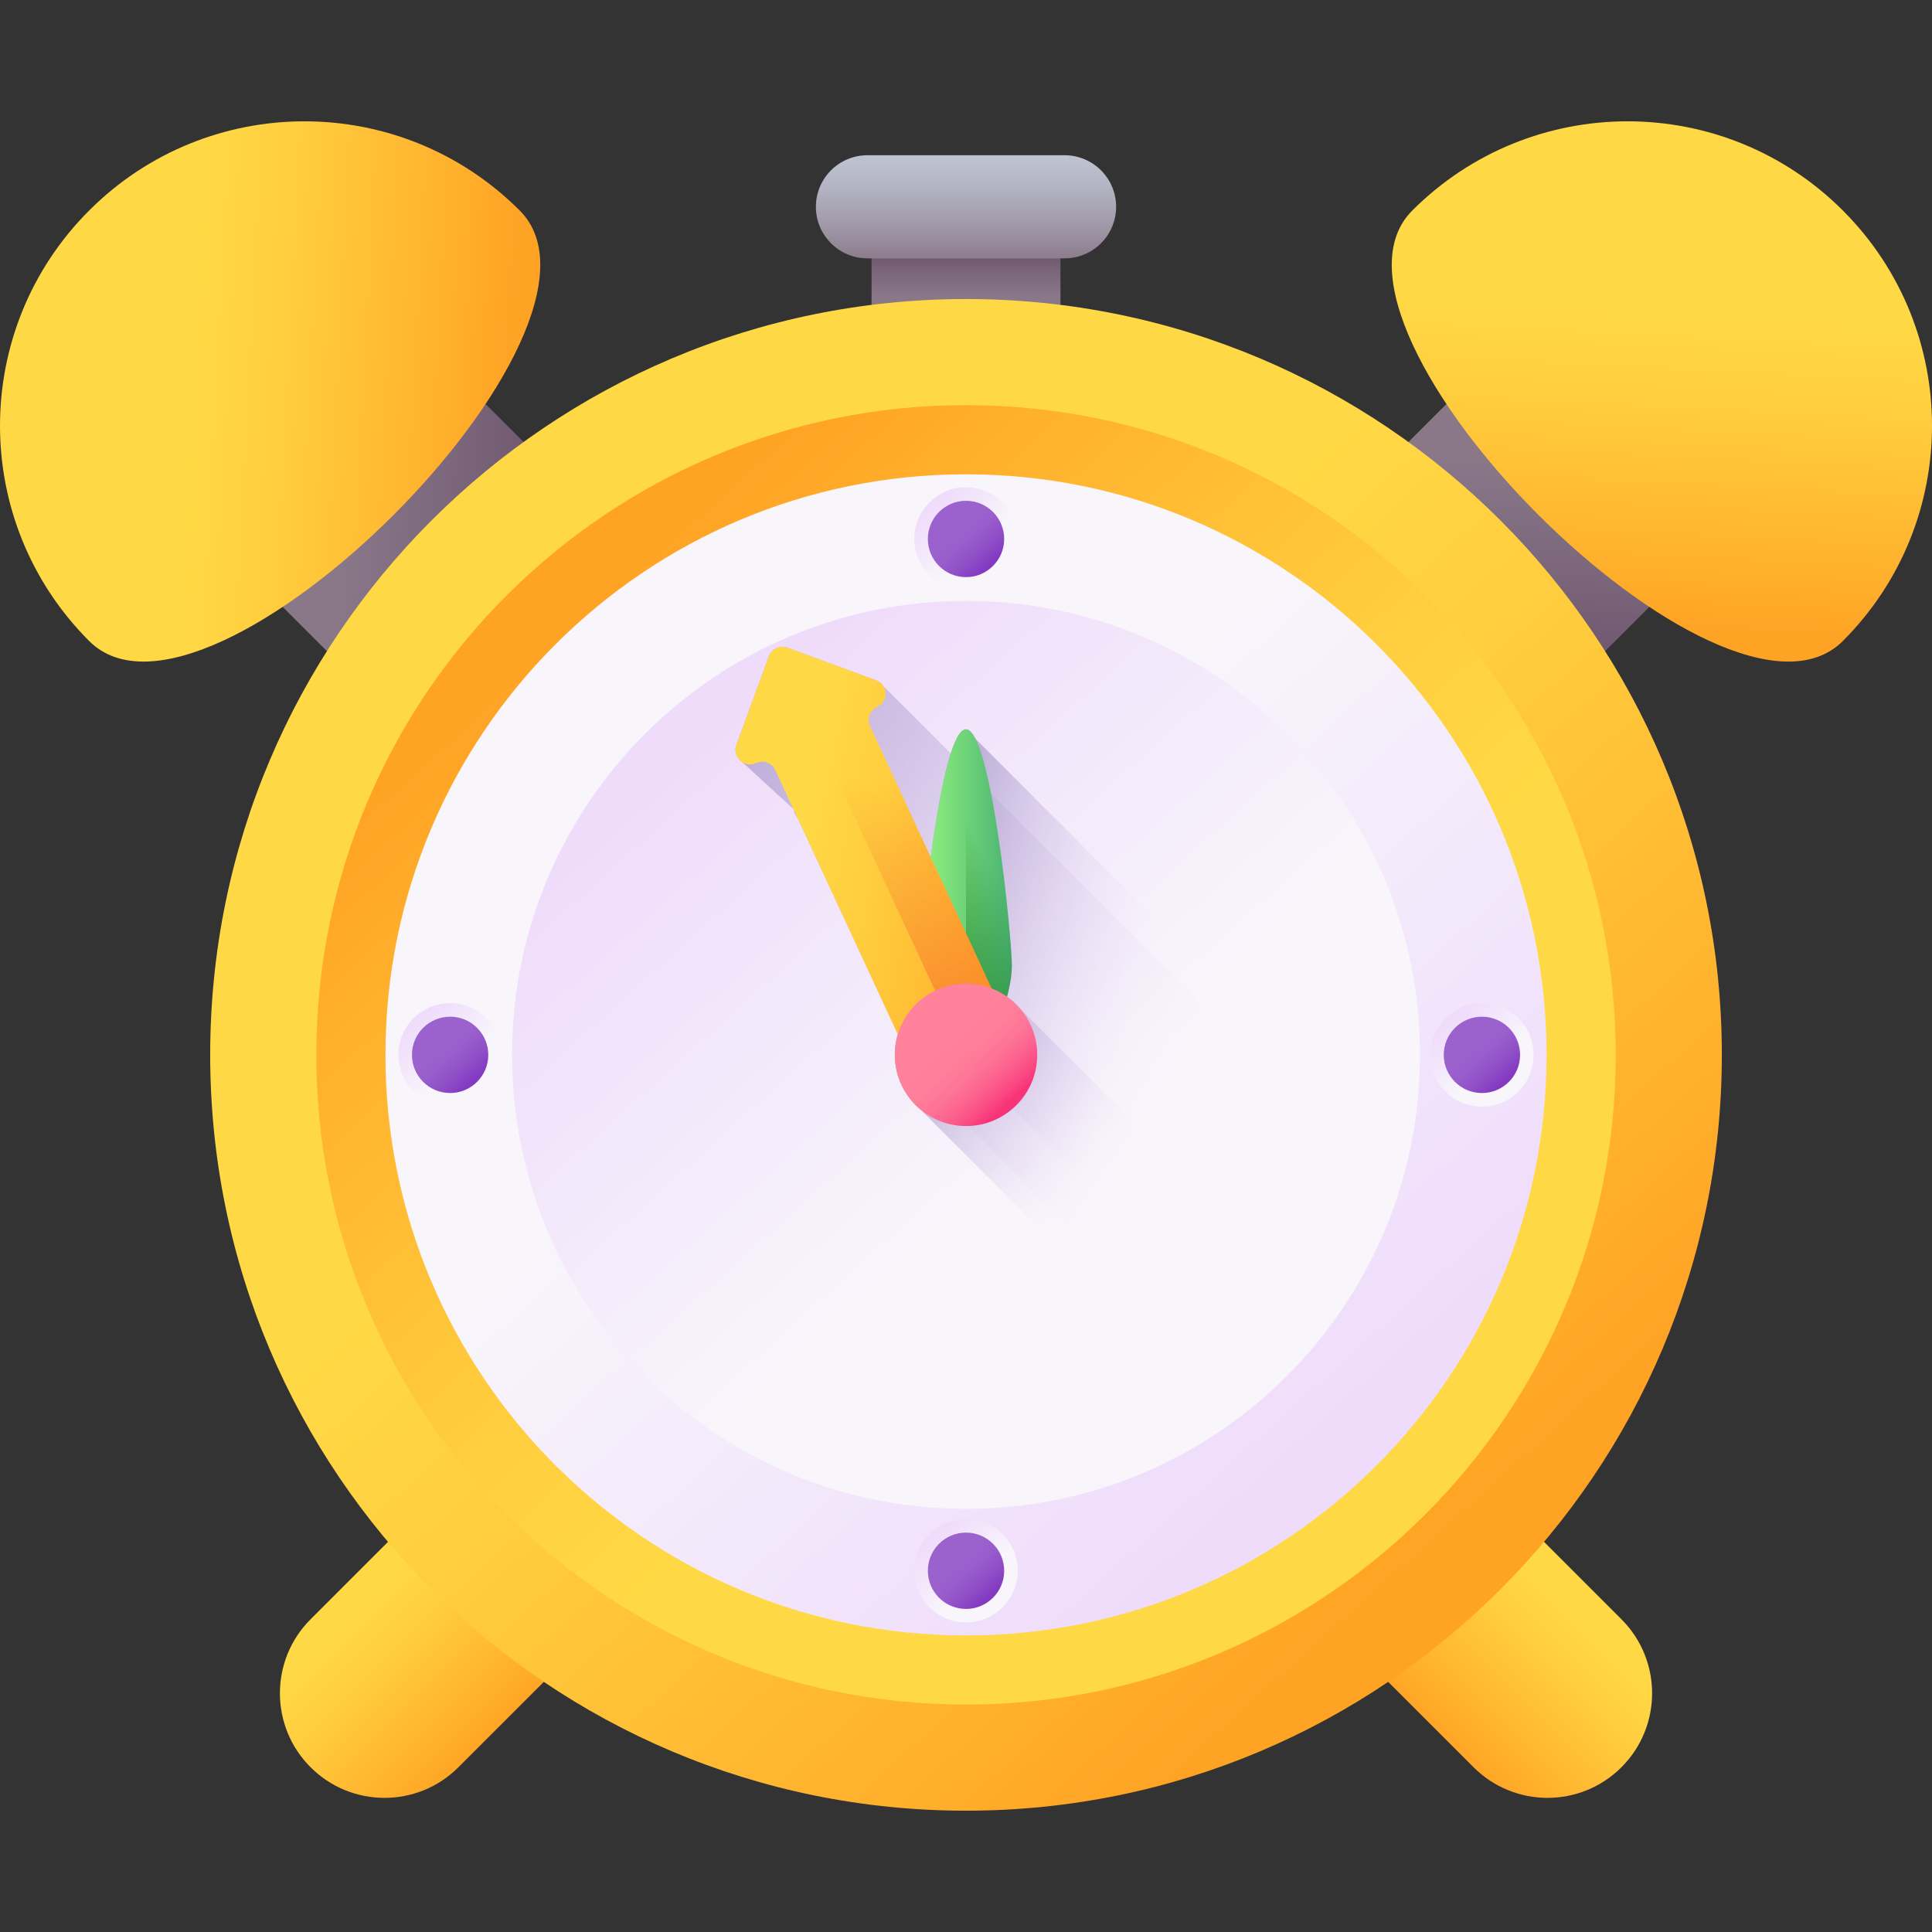 <?xml version="1.0" encoding="UTF-8"?>
<svg xmlns="http://www.w3.org/2000/svg" width="100" height="100" viewBox="0 0 100 100" fill="none">
  <rect x="0" y="0" width="100" height="100" fill="#333333" stroke="none"/>
  <g clip-path="url(#clip0_868_24978)">
    <path d="M29.383 25.16L18.881 35.663L11.096 27.877L21.598 17.375L29.383 25.16Z" fill="url(#paint0_linear_868_24978)"></path>
    <path d="M26.9 10.895C33.053 17.048 10.769 39.333 4.615 33.179C-1.538 27.026 -1.538 17.048 4.615 10.895C10.769 4.741 20.746 4.741 26.9 10.895Z" fill="url(#paint1_linear_868_24978)"></path>
    <path d="M81.12 35.663L70.617 25.16L78.403 17.375L88.905 27.877L81.12 35.663Z" fill="url(#paint2_linear_868_24978)"></path>
    <path d="M95.385 33.179C89.232 39.333 66.947 17.048 73.101 10.895C79.254 4.741 89.232 4.741 95.385 10.895C101.539 17.048 101.539 27.025 95.385 33.179Z" fill="url(#paint3_linear_868_24978)"></path>
    <path d="M16.074 91.471C13.96 89.357 13.96 85.929 16.074 83.815L21.896 77.993L29.552 85.65L23.73 91.471C21.616 93.586 18.188 93.586 16.074 91.471Z" fill="url(#paint4_linear_868_24978)"></path>
    <path d="M83.927 91.471C86.041 89.357 86.041 85.929 83.927 83.815L78.105 77.993L70.448 85.65L76.27 91.471C78.384 93.586 81.812 93.586 83.927 91.471Z" fill="url(#paint5_linear_868_24978)"></path>
    <path d="M45.112 12.299H54.889V17.66H45.112V12.299Z" fill="url(#paint6_linear_868_24978)"></path>
    <path d="M55.102 13.372H44.899C43.425 13.372 42.23 12.177 42.23 10.703C42.23 9.23 43.425 8.035 44.899 8.035H55.102C56.576 8.035 57.77 9.23 57.77 10.703C57.77 12.177 56.576 13.372 55.102 13.372Z" fill="url(#paint7_linear_868_24978)"></path>
    <path d="M50 93.721C71.606 93.721 89.122 76.206 89.122 54.599C89.122 32.993 71.606 15.478 50 15.478C28.394 15.478 10.879 32.993 10.879 54.599C10.879 76.206 28.394 93.721 50 93.721Z" fill="url(#paint8_linear_868_24978)"></path>
    <path d="M50.001 88.228C68.573 88.228 83.629 73.172 83.629 54.599C83.629 36.027 68.573 20.971 50.001 20.971C31.428 20.971 16.372 36.027 16.372 54.599C16.372 73.172 31.428 88.228 50.001 88.228Z" fill="url(#paint9_linear_868_24978)"></path>
    <path d="M50 84.649C66.596 84.649 80.049 71.195 80.049 54.599C80.049 38.004 66.596 24.55 50 24.55C33.404 24.55 19.95 38.004 19.95 54.599C19.95 71.195 33.404 84.649 50 84.649Z" fill="url(#paint10_linear_868_24978)"></path>
    <path d="M50 78.097C62.978 78.097 73.498 67.577 73.498 54.599C73.498 41.622 62.978 31.102 50 31.102C37.023 31.102 26.503 41.622 26.503 54.599C26.503 67.577 37.023 78.097 50 78.097Z" fill="url(#paint11_linear_868_24978)"></path>
    <path d="M50.001 30.572C51.478 30.572 52.676 29.374 52.676 27.896C52.676 26.419 51.478 25.221 50.001 25.221C48.523 25.221 47.325 26.419 47.325 27.896C47.325 29.374 48.523 30.572 50.001 30.572Z" fill="url(#paint12_linear_868_24978)"></path>
    <path d="M50.001 83.978C51.478 83.978 52.676 82.78 52.676 81.302C52.676 79.825 51.478 78.627 50.001 78.627C48.523 78.627 47.325 79.825 47.325 81.302C47.325 82.78 48.523 83.978 50.001 83.978Z" fill="url(#paint13_linear_868_24978)"></path>
    <path d="M50.001 29.872C51.092 29.872 51.976 28.987 51.976 27.896C51.976 26.805 51.092 25.921 50.001 25.921C48.91 25.921 48.025 26.805 48.025 27.896C48.025 28.987 48.91 29.872 50.001 29.872Z" fill="url(#paint14_linear_868_24978)"></path>
    <path d="M50.001 83.278C51.092 83.278 51.976 82.393 51.976 81.302C51.976 80.212 51.092 79.327 50.001 79.327C48.91 79.327 48.025 80.212 48.025 81.302C48.025 82.393 48.91 83.278 50.001 83.278Z" fill="url(#paint15_linear_868_24978)"></path>
    <path d="M76.704 57.275C78.181 57.275 79.379 56.077 79.379 54.599C79.379 53.122 78.181 51.924 76.704 51.924C75.226 51.924 74.028 53.122 74.028 54.599C74.028 56.077 75.226 57.275 76.704 57.275Z" fill="url(#paint16_linear_868_24978)"></path>
    <path d="M76.704 56.575C77.795 56.575 78.679 55.69 78.679 54.599C78.679 53.508 77.795 52.624 76.704 52.624C75.613 52.624 74.728 53.508 74.728 54.599C74.728 55.69 75.613 56.575 76.704 56.575Z" fill="url(#paint17_linear_868_24978)"></path>
    <path d="M23.298 57.275C24.775 57.275 25.973 56.077 25.973 54.599C25.973 53.122 24.775 51.924 23.298 51.924C21.82 51.924 20.622 53.122 20.622 54.599C20.622 56.077 21.82 57.275 23.298 57.275Z" fill="url(#paint18_linear_868_24978)"></path>
    <path d="M23.298 56.575C24.389 56.575 25.273 55.69 25.273 54.599C25.273 53.508 24.389 52.624 23.298 52.624C22.207 52.624 21.322 53.508 21.322 54.599C21.322 55.69 22.207 56.575 23.298 56.575Z" fill="url(#paint19_linear_868_24978)"></path>
    <path d="M45.719 35.507C45.637 35.376 45.512 35.268 45.343 35.207L40.76 33.526C40.37 33.383 39.939 33.583 39.796 33.972L38.115 38.555C38.02 38.814 38.074 39.066 38.213 39.254L41.071 41.884C41.087 42.056 41.163 42.21 41.277 42.329L47.438 55.626L69.377 77.565C72.741 74.724 75.473 71.158 77.33 67.106L45.719 35.507Z" fill="url(#paint20_linear_868_24978)"></path>
    <path d="M73.685 73.094L52.831 52.24C52.155 51.43 51.138 50.914 50.001 50.914C47.965 50.914 46.315 52.564 46.315 54.599C46.315 55.737 46.831 56.754 47.642 57.43L68.495 78.284C70.429 76.772 72.173 75.028 73.685 73.094Z" fill="url(#paint21_linear_868_24978)"></path>
    <path d="M50.001 37.747C48.689 37.747 47.626 48.517 47.626 49.996C47.626 51.262 48.404 53.728 49.45 54.416L71.063 76.029C74.015 73.128 76.37 69.623 77.927 65.712L50.001 37.747Z" fill="url(#paint22_linear_868_24978)"></path>
    <path d="M52.375 49.996C52.375 51.476 51.312 54.6 50.001 54.6C48.689 54.6 47.626 51.476 47.626 49.996C47.626 48.516 48.689 37.747 50.001 37.747C51.312 37.747 52.375 48.516 52.375 49.996Z" fill="url(#paint23_linear_868_24978)"></path>
    <path d="M52.374 49.996C52.374 48.517 51.311 37.747 50 37.747V54.6C51.311 54.599 52.374 51.476 52.374 49.996Z" fill="url(#paint24_linear_868_24978)"></path>
    <path d="M45.035 37.59L52.34 53.355C52.466 53.627 52.231 53.698 51.959 53.824L48.042 55.639C47.77 55.765 47.564 55.898 47.438 55.626L40.133 39.86C39.959 39.484 39.512 39.32 39.136 39.495C38.529 39.776 37.885 39.183 38.115 38.555L39.796 33.972C39.939 33.583 40.37 33.383 40.76 33.526L45.343 35.207C45.971 35.437 46.008 36.312 45.401 36.593C45.024 36.767 44.86 37.213 45.035 37.59Z" fill="url(#paint25_linear_868_24978)"></path>
    <path d="M51.959 53.824C52.231 53.699 52.465 53.627 52.339 53.355L45.034 37.59C44.86 37.213 45.023 36.767 45.4 36.593C46.007 36.312 45.971 35.437 45.343 35.207L40.759 33.526C40.564 33.454 40.359 33.468 40.185 33.549L50 54.732L51.959 53.824Z" fill="url(#paint26_linear_868_24978)"></path>
    <path d="M50.001 58.284C52.036 58.284 53.686 56.634 53.686 54.599C53.686 52.564 52.036 50.914 50.001 50.914C47.965 50.914 46.315 52.564 46.315 54.599C46.315 56.634 47.965 58.284 50.001 58.284Z" fill="url(#paint27_linear_868_24978)"></path>
  </g>
  <defs>
    <linearGradient id="paint0_linear_868_24978" x1="17.595" y1="26.393" x2="28.41" y2="26.951" gradientUnits="userSpaceOnUse">
      <stop stop-color="#8A7889"></stop>
      <stop offset="1" stop-color="#6E566E"></stop>
    </linearGradient>
    <linearGradient id="paint1_linear_868_24978" x1="9.809" y1="20.173" x2="26.235" y2="21.021" gradientUnits="userSpaceOnUse">
      <stop stop-color="#FFD945"></stop>
      <stop offset="0.304" stop-color="#FFCD3E"></stop>
      <stop offset="0.856" stop-color="#FFAD2B"></stop>
      <stop offset="1" stop-color="#FFA325"></stop>
    </linearGradient>
    <linearGradient id="paint2_linear_868_24978" x1="79.87" y1="23.785" x2="79.311" y2="34.601" gradientUnits="userSpaceOnUse">
      <stop stop-color="#8A7889"></stop>
      <stop offset="1" stop-color="#6E566E"></stop>
    </linearGradient>
    <linearGradient id="paint3_linear_868_24978" x1="86.089" y1="16" x2="85.242" y2="32.426" gradientUnits="userSpaceOnUse">
      <stop stop-color="#FFD945"></stop>
      <stop offset="0.304" stop-color="#FFCD3E"></stop>
      <stop offset="0.856" stop-color="#FFAD2B"></stop>
      <stop offset="1" stop-color="#FFA325"></stop>
    </linearGradient>
    <linearGradient id="paint4_linear_868_24978" x1="17.962" y1="83.71" x2="24.94" y2="90.687" gradientUnits="userSpaceOnUse">
      <stop stop-color="#FFD945"></stop>
      <stop offset="0.304" stop-color="#FFCD3E"></stop>
      <stop offset="0.856" stop-color="#FFAD2B"></stop>
      <stop offset="1" stop-color="#FFA325"></stop>
    </linearGradient>
    <linearGradient id="paint5_linear_868_24978" x1="82.038" y1="83.71" x2="75.061" y2="90.687" gradientUnits="userSpaceOnUse">
      <stop stop-color="#FFD945"></stop>
      <stop offset="0.304" stop-color="#FFCD3E"></stop>
      <stop offset="0.856" stop-color="#FFAD2B"></stop>
      <stop offset="1" stop-color="#FFA325"></stop>
    </linearGradient>
    <linearGradient id="paint6_linear_868_24978" x1="50.001" y1="15.354" x2="50.001" y2="13.048" gradientUnits="userSpaceOnUse">
      <stop stop-color="#8A7889"></stop>
      <stop offset="1" stop-color="#6E566E"></stop>
    </linearGradient>
    <linearGradient id="paint7_linear_868_24978" x1="50" y1="8.235" x2="50" y2="13.653" gradientUnits="userSpaceOnUse">
      <stop stop-color="#BDC2D1"></stop>
      <stop offset="0.237" stop-color="#B5B6C5"></stop>
      <stop offset="0.665" stop-color="#9E96A6"></stop>
      <stop offset="1" stop-color="#8A7889"></stop>
    </linearGradient>
    <linearGradient id="paint8_linear_868_24978" x1="42.222" y1="45.974" x2="73.539" y2="80.7" gradientUnits="userSpaceOnUse">
      <stop stop-color="#FFD945"></stop>
      <stop offset="0.304" stop-color="#FFCD3E"></stop>
      <stop offset="0.856" stop-color="#FFAD2B"></stop>
      <stop offset="1" stop-color="#FFA325"></stop>
    </linearGradient>
    <linearGradient id="paint9_linear_868_24978" x1="56.687" y1="62.013" x2="29.767" y2="32.163" gradientUnits="userSpaceOnUse">
      <stop stop-color="#FFD945"></stop>
      <stop offset="0.304" stop-color="#FFCD3E"></stop>
      <stop offset="0.856" stop-color="#FFAD2B"></stop>
      <stop offset="1" stop-color="#FFA325"></stop>
    </linearGradient>
    <linearGradient id="paint10_linear_868_24978" x1="44.025" y1="47.974" x2="68.08" y2="74.648" gradientUnits="userSpaceOnUse">
      <stop stop-color="#F8F6FB"></stop>
      <stop offset="1" stop-color="#EFDCFB"></stop>
    </linearGradient>
    <linearGradient id="paint11_linear_868_24978" x1="54.672" y1="59.78" x2="35.862" y2="38.922" gradientUnits="userSpaceOnUse">
      <stop stop-color="#F8F6FB"></stop>
      <stop offset="1" stop-color="#EFDCFB"></stop>
    </linearGradient>
    <linearGradient id="paint12_linear_868_24978" x1="50.533" y1="28.486" x2="48.391" y2="26.111" gradientUnits="userSpaceOnUse">
      <stop stop-color="#F8F6FB"></stop>
      <stop offset="1" stop-color="#EFDCFB"></stop>
    </linearGradient>
    <linearGradient id="paint13_linear_868_24978" x1="50.533" y1="81.892" x2="48.391" y2="79.517" gradientUnits="userSpaceOnUse">
      <stop stop-color="#F8F6FB"></stop>
      <stop offset="1" stop-color="#EFDCFB"></stop>
    </linearGradient>
    <linearGradient id="paint14_linear_868_24978" x1="49.608" y1="27.461" x2="51.189" y2="29.214" gradientUnits="userSpaceOnUse">
      <stop stop-color="#9B62CD"></stop>
      <stop offset="0.3" stop-color="#985DCB"></stop>
      <stop offset="0.672" stop-color="#8F4EC7"></stop>
      <stop offset="1" stop-color="#833AC1"></stop>
    </linearGradient>
    <linearGradient id="paint15_linear_868_24978" x1="49.608" y1="80.867" x2="51.189" y2="82.62" gradientUnits="userSpaceOnUse">
      <stop stop-color="#9B62CD"></stop>
      <stop offset="0.3" stop-color="#985DCB"></stop>
      <stop offset="0.672" stop-color="#8F4EC7"></stop>
      <stop offset="1" stop-color="#833AC1"></stop>
    </linearGradient>
    <linearGradient id="paint16_linear_868_24978" x1="77.236" y1="55.189" x2="75.094" y2="52.814" gradientUnits="userSpaceOnUse">
      <stop stop-color="#F8F6FB"></stop>
      <stop offset="1" stop-color="#EFDCFB"></stop>
    </linearGradient>
    <linearGradient id="paint17_linear_868_24978" x1="76.311" y1="54.164" x2="77.892" y2="55.917" gradientUnits="userSpaceOnUse">
      <stop stop-color="#9B62CD"></stop>
      <stop offset="0.3" stop-color="#985DCB"></stop>
      <stop offset="0.672" stop-color="#8F4EC7"></stop>
      <stop offset="1" stop-color="#833AC1"></stop>
    </linearGradient>
    <linearGradient id="paint18_linear_868_24978" x1="23.829" y1="55.189" x2="21.688" y2="52.814" gradientUnits="userSpaceOnUse">
      <stop stop-color="#F8F6FB"></stop>
      <stop offset="1" stop-color="#EFDCFB"></stop>
    </linearGradient>
    <linearGradient id="paint19_linear_868_24978" x1="22.905" y1="54.164" x2="24.486" y2="55.917" gradientUnits="userSpaceOnUse">
      <stop stop-color="#9B62CD"></stop>
      <stop offset="0.3" stop-color="#985DCB"></stop>
      <stop offset="0.672" stop-color="#8F4EC7"></stop>
      <stop offset="1" stop-color="#833AC1"></stop>
    </linearGradient>
    <linearGradient id="paint20_linear_868_24978" x1="60.562" y1="58.135" x2="24.178" y2="38.203" gradientUnits="userSpaceOnUse">
      <stop stop-color="#EFDCFB" stop-opacity="0"></stop>
      <stop offset="0.486" stop-color="#BAAAD6" stop-opacity="0.486"></stop>
      <stop offset="1" stop-color="#8679B2"></stop>
    </linearGradient>
    <linearGradient id="paint21_linear_868_24978" x1="56.289" y1="61.806" x2="44.231" y2="52.427" gradientUnits="userSpaceOnUse">
      <stop stop-color="#EFDCFB" stop-opacity="0"></stop>
      <stop offset="0.486" stop-color="#BAAAD6" stop-opacity="0.486"></stop>
      <stop offset="1" stop-color="#8679B2"></stop>
    </linearGradient>
    <linearGradient id="paint22_linear_868_24978" x1="57.47" y1="56.039" x2="41.534" y2="51.621" gradientUnits="userSpaceOnUse">
      <stop stop-color="#EFDCFB" stop-opacity="0"></stop>
      <stop offset="0.486" stop-color="#BAAAD6" stop-opacity="0.486"></stop>
      <stop offset="1" stop-color="#8679B2"></stop>
    </linearGradient>
    <linearGradient id="paint23_linear_868_24978" x1="47.626" y1="46.173" x2="52.375" y2="46.173" gradientUnits="userSpaceOnUse">
      <stop stop-color="#92F37F"></stop>
      <stop offset="1" stop-color="#4AB272"></stop>
    </linearGradient>
    <linearGradient id="paint24_linear_868_24978" x1="51.59" y1="45.371" x2="43.465" y2="49.784" gradientUnits="userSpaceOnUse">
      <stop stop-color="#005A01" stop-opacity="0"></stop>
      <stop offset="1" stop-color="#005A01"></stop>
    </linearGradient>
    <linearGradient id="paint25_linear_868_24978" x1="40.993" y1="44.194" x2="54.779" y2="46.866" gradientUnits="userSpaceOnUse">
      <stop stop-color="#FFD945"></stop>
      <stop offset="0.304" stop-color="#FFCD3E"></stop>
      <stop offset="0.856" stop-color="#FFAD2B"></stop>
      <stop offset="1" stop-color="#FFA325"></stop>
    </linearGradient>
    <linearGradient id="paint26_linear_868_24978" x1="47.145" y1="40.752" x2="42.935" y2="67.305" gradientUnits="userSpaceOnUse">
      <stop stop-color="#F35227" stop-opacity="0"></stop>
      <stop offset="1" stop-color="#F35227"></stop>
    </linearGradient>
    <linearGradient id="paint27_linear_868_24978" x1="49.268" y1="53.787" x2="52.218" y2="57.058" gradientUnits="userSpaceOnUse">
      <stop stop-color="#FF819C"></stop>
      <stop offset="0.259" stop-color="#FF7E9A"></stop>
      <stop offset="0.476" stop-color="#FE7396"></stop>
      <stop offset="0.676" stop-color="#FC628E"></stop>
      <stop offset="0.867" stop-color="#FA4A83"></stop>
      <stop offset="1" stop-color="#F83479"></stop>
    </linearGradient>
    <clipPath id="clip0_868_24978">
      <rect width="100" height="100" fill="white"></rect>
    </clipPath>
  </defs>
</svg>
